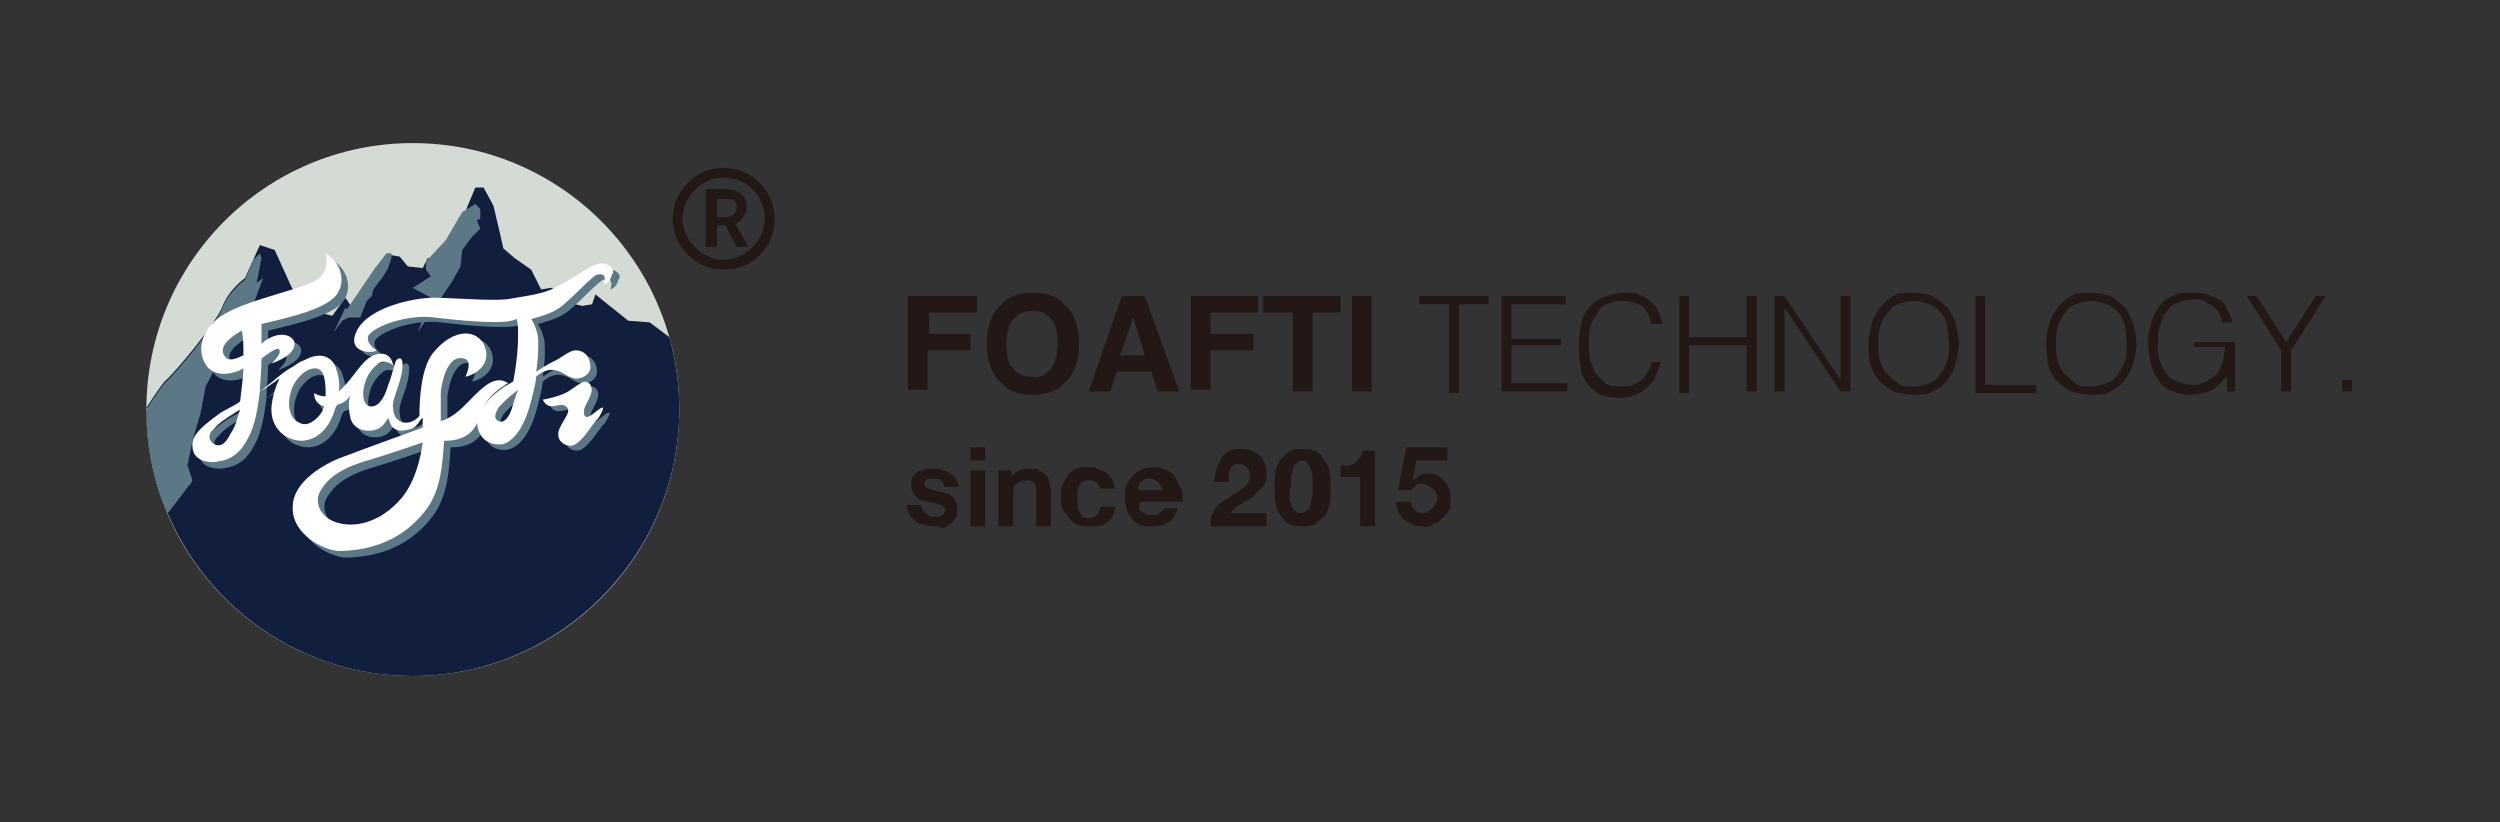 <?xml version="1.0" encoding="utf-8"?>
<!-- Generator: Adobe Illustrator 26.0.2, SVG Export Plug-In . SVG Version: 6.00 Build 0)  -->
<svg version="1.1" id="图层_1" xmlns="http://www.w3.org/2000/svg" xmlns:xlink="http://www.w3.org/1999/xlink" x="0px" y="0px"
	 viewBox="0 0 152 50" style="enable-background:new 0 0 152 50;" xml:space="preserve">
<rect x="0" y="0" width="152" height="50" fill="#333333" stroke="none"/>
<style type="text/css">
	.st0{fill:#231815;}
	.st1{fill:#D4DAD4;}
	.st2{fill:#111E3E;}
	.st3{fill:#5C7886;}
	.st4{fill:#FFFFFF;}
</style>
<g>
	<g>
		<g>
			<path class="st0" d="M56.2,31.1c0,0.1,0.1,0.1,0.2,0.2c0.1,0,0.1,0.1,0.2,0.1c0.1,0,0.2,0,0.3,0c0.1,0,0.1,0,0.2,0
				c0.1,0,0.1,0,0.2-0.1c0.1,0,0.1-0.1,0.1-0.1c0-0.1,0.1-0.1,0.1-0.2c0-0.1-0.1-0.2-0.3-0.3c-0.2-0.1-0.4-0.1-0.8-0.2
				c-0.1,0-0.3-0.1-0.4-0.1c-0.1,0-0.2-0.1-0.3-0.2c-0.1-0.1-0.2-0.2-0.2-0.3c-0.1-0.1-0.1-0.2-0.1-0.4c0-0.2,0-0.4,0.1-0.5
				c0.1-0.1,0.2-0.3,0.3-0.3c0.1-0.1,0.3-0.1,0.5-0.2c0.2,0,0.4,0,0.5,0c0.2,0,0.4,0,0.5,0.1c0.2,0,0.3,0.1,0.5,0.2
				c0.1,0.1,0.3,0.2,0.3,0.3c0.1,0.1,0.1,0.3,0.2,0.5h-0.9c0-0.2-0.1-0.3-0.2-0.4c-0.1-0.1-0.3-0.1-0.4-0.1c-0.1,0-0.1,0-0.2,0
				c-0.1,0-0.1,0-0.2,0c-0.1,0-0.1,0.1-0.1,0.1c0,0-0.1,0.1-0.1,0.2c0,0.1,0,0.2,0.1,0.2c0.1,0.1,0.1,0.1,0.2,0.1
				c0.1,0,0.2,0.1,0.3,0.1c0.1,0,0.3,0.1,0.4,0.1c0.1,0,0.3,0.1,0.4,0.1c0.1,0,0.2,0.1,0.3,0.2c0.1,0.1,0.2,0.2,0.2,0.3
				c0.1,0.1,0.1,0.2,0.1,0.4c0,0.2,0,0.4-0.1,0.6s-0.2,0.3-0.4,0.4c-0.1,0.1-0.3,0.2-0.5,0.2C57.2,32,57,32,56.8,32
				c-0.2,0-0.4,0-0.6-0.1c-0.2,0-0.4-0.1-0.5-0.2c-0.1-0.1-0.3-0.2-0.4-0.4c-0.1-0.2-0.1-0.3-0.2-0.6h0.9C56.1,31,56.1,31,56.2,31.1
				z"/>
			<path class="st0" d="M59,28v-0.8h0.9V28H59z M59.9,28.5V32H59v-3.4H59.9z"/>
			<path class="st0" d="M61.5,28.5V29h0c0.1-0.2,0.3-0.3,0.5-0.4s0.4-0.1,0.6-0.1c0.3,0,0.5,0,0.6,0.1c0.2,0.1,0.3,0.2,0.4,0.3
				c0.1,0.1,0.2,0.3,0.2,0.4c0,0.2,0.1,0.4,0.1,0.6V32h-0.9V30c0-0.3,0-0.5-0.1-0.6c-0.1-0.1-0.2-0.2-0.5-0.2
				c-0.3,0-0.4,0.1-0.6,0.2s-0.2,0.4-0.2,0.8V32h-0.9v-3.4H61.5z"/>
			<path class="st0" d="M66.2,29.2c-0.2,0-0.3,0-0.4,0.1c-0.1,0.1-0.2,0.2-0.2,0.3c-0.1,0.1-0.1,0.2-0.1,0.4c0,0.1,0,0.3,0,0.4
				c0,0.1,0,0.2,0,0.4c0,0.1,0.1,0.2,0.1,0.3c0.1,0.1,0.1,0.2,0.2,0.3c0.1,0.1,0.2,0.1,0.4,0.1c0.2,0,0.4-0.1,0.5-0.2
				c0.1-0.1,0.2-0.3,0.2-0.5h0.9c-0.1,0.5-0.2,0.8-0.5,1S66.7,32,66.2,32c-0.3,0-0.5,0-0.7-0.1c-0.2-0.1-0.4-0.2-0.5-0.4
				c-0.1-0.2-0.3-0.3-0.4-0.6c-0.1-0.2-0.1-0.4-0.1-0.7c0-0.3,0-0.5,0.1-0.7c0.1-0.2,0.2-0.4,0.3-0.6c0.2-0.2,0.3-0.3,0.5-0.4
				s0.5-0.1,0.7-0.1c0.2,0,0.4,0,0.6,0.1c0.2,0.1,0.4,0.1,0.5,0.2c0.1,0.1,0.3,0.2,0.4,0.4c0.1,0.2,0.1,0.4,0.2,0.6h-0.9
				C66.8,29.4,66.6,29.2,66.2,29.2z"/>
			<path class="st0" d="M69.4,31.1c0.1,0.1,0.3,0.2,0.6,0.2c0.2,0,0.4,0,0.5-0.1c0.1-0.1,0.2-0.2,0.3-0.3h0.8
				c-0.1,0.4-0.3,0.7-0.6,0.9C70.7,32,70.3,32,70,32c-0.3,0-0.5,0-0.7-0.1c-0.2-0.1-0.4-0.2-0.5-0.4c-0.1-0.2-0.3-0.3-0.3-0.6
				c-0.1-0.2-0.1-0.5-0.1-0.7c0-0.3,0-0.5,0.1-0.7c0.1-0.2,0.2-0.4,0.4-0.6c0.2-0.2,0.3-0.3,0.6-0.4c0.2-0.1,0.5-0.1,0.7-0.1
				c0.3,0,0.5,0.1,0.8,0.2c0.2,0.1,0.4,0.3,0.5,0.5c0.1,0.2,0.2,0.4,0.3,0.6c0.1,0.2,0.1,0.5,0.1,0.8h-2.5
				C69.2,30.8,69.2,31,69.4,31.1z M70.4,29.3c-0.1-0.1-0.3-0.2-0.5-0.2c-0.2,0-0.3,0-0.4,0.1c-0.1,0.1-0.2,0.1-0.2,0.2
				c-0.1,0.1-0.1,0.2-0.1,0.2c0,0.1,0,0.2,0,0.2h1.5C70.6,29.6,70.6,29.5,70.4,29.3z"/>
		</g>
		<path class="st0" d="M74,28.4c0.1-0.2,0.2-0.4,0.3-0.6c0.1-0.2,0.3-0.3,0.5-0.4c0.2-0.1,0.5-0.1,0.7-0.1c0.2,0,0.4,0,0.6,0.1
			c0.2,0.1,0.4,0.2,0.5,0.3c0.1,0.1,0.3,0.3,0.3,0.5c0.1,0.2,0.1,0.4,0.1,0.6c0,0.2,0,0.4-0.1,0.6c-0.1,0.2-0.2,0.3-0.3,0.4
			c-0.1,0.1-0.3,0.2-0.4,0.4c-0.2,0.1-0.3,0.2-0.5,0.3c-0.2,0.1-0.3,0.2-0.5,0.3c-0.2,0.1-0.3,0.3-0.4,0.4h2.2V32h-3.4
			c0-0.3,0-0.5,0.1-0.7c0.1-0.2,0.2-0.4,0.3-0.5c0.1-0.2,0.3-0.3,0.5-0.4c0.2-0.1,0.4-0.3,0.6-0.4c0.1-0.1,0.2-0.1,0.3-0.2
			c0.1-0.1,0.2-0.2,0.3-0.2c0.1-0.1,0.2-0.2,0.2-0.3c0.1-0.1,0.1-0.2,0.1-0.4c0-0.2-0.1-0.4-0.2-0.5c-0.1-0.1-0.3-0.2-0.5-0.2
			c-0.1,0-0.3,0-0.3,0.1c-0.1,0.1-0.2,0.1-0.2,0.3c-0.1,0.1-0.1,0.2-0.1,0.3c0,0.1,0,0.3,0,0.4h-0.9C73.9,28.8,73.9,28.6,74,28.4z"
			/>
		<path class="st0" d="M77.6,28.5c0.1-0.3,0.2-0.6,0.4-0.7c0.2-0.2,0.3-0.3,0.5-0.4c0.2-0.1,0.4-0.1,0.7-0.1c0.2,0,0.5,0,0.7,0.1
			c0.2,0.1,0.4,0.2,0.5,0.4s0.3,0.4,0.4,0.7c0.1,0.3,0.1,0.7,0.1,1.1c0,0.5,0,0.8-0.1,1.2c-0.1,0.3-0.2,0.6-0.4,0.7
			s-0.3,0.3-0.5,0.4C79.6,32,79.4,32,79.2,32c-0.2,0-0.4,0-0.7-0.1s-0.4-0.2-0.5-0.4c-0.2-0.2-0.3-0.4-0.4-0.7
			c-0.1-0.3-0.1-0.7-0.1-1.2C77.5,29.2,77.5,28.8,77.6,28.5z M78.4,30.1c0,0.2,0,0.4,0.1,0.5c0,0.2,0.1,0.3,0.2,0.4
			c0.1,0.1,0.2,0.2,0.4,0.2c0.2,0,0.3-0.1,0.4-0.2c0.1-0.1,0.2-0.3,0.2-0.4c0-0.2,0.1-0.4,0.1-0.5c0-0.2,0-0.3,0-0.5
			c0-0.1,0-0.2,0-0.3c0-0.1,0-0.2,0-0.3c0-0.1,0-0.2-0.1-0.4c0-0.1-0.1-0.2-0.1-0.3c-0.1-0.1-0.1-0.2-0.2-0.2
			C79.4,28,79.3,28,79.2,28c-0.1,0-0.2,0-0.3,0.1s-0.2,0.1-0.2,0.2c-0.1,0.1-0.1,0.2-0.1,0.3c0,0.1-0.1,0.2-0.1,0.4
			c0,0.1,0,0.2,0,0.3c0,0.1,0,0.2,0,0.3C78.4,29.8,78.4,29.9,78.4,30.1z"/>
		<path class="st0" d="M82.7,32v-3h-1.2v-0.7c0.2,0,0.3,0,0.5,0c0.2,0,0.3-0.1,0.4-0.2c0.1-0.1,0.2-0.2,0.3-0.3
			c0.1-0.1,0.1-0.3,0.2-0.4h0.7V32H82.7z"/>
		<path class="st0" d="M86.1,28.1l-0.2,1.1l0,0c0.1-0.1,0.3-0.2,0.4-0.3c0.1-0.1,0.3-0.1,0.5-0.1c0.2,0,0.4,0,0.6,0.1
			c0.2,0.1,0.3,0.2,0.4,0.3c0.1,0.1,0.2,0.3,0.3,0.5c0.1,0.2,0.1,0.4,0.1,0.6c0,0.2,0,0.5-0.1,0.7c-0.1,0.2-0.2,0.4-0.4,0.5
			c-0.2,0.2-0.3,0.3-0.5,0.3C87,32,86.8,32.1,86.5,32c-0.2,0-0.4,0-0.6-0.1c-0.2-0.1-0.4-0.2-0.5-0.3c-0.2-0.1-0.3-0.3-0.4-0.5
			c-0.1-0.2-0.1-0.4-0.1-0.6h0.9c0,0.2,0.1,0.4,0.2,0.5c0.1,0.1,0.3,0.2,0.5,0.2c0.1,0,0.2,0,0.3-0.1c0.1-0.1,0.2-0.1,0.3-0.2
			c0.1-0.1,0.1-0.2,0.2-0.3c0-0.1,0.1-0.2,0.1-0.3c0-0.1,0-0.2-0.1-0.3c0-0.1-0.1-0.2-0.2-0.3c-0.1-0.1-0.2-0.1-0.3-0.2
			c-0.1,0-0.2-0.1-0.3-0.1c-0.2,0-0.3,0-0.4,0.1c-0.1,0.1-0.2,0.2-0.3,0.3H85l0.5-2.6H88v0.8H86.1z"/>
	</g>
	<g>
		<path class="st0" d="M55.2,18h4.2v1h-2.9v1.3H59v1h-2.6v2.4h-1.2V18z"/>
		<path class="st0" d="M64.7,23.3c-0.4,0.5-1.1,0.7-1.9,0.7c-0.8,0-1.5-0.2-1.9-0.7C60.3,22.8,60,22,60,20.9c0-1.1,0.3-1.9,0.9-2.4
			c0.4-0.5,1.1-0.7,1.9-0.7c0.8,0,1.5,0.2,1.9,0.7c0.6,0.5,0.9,1.3,0.9,2.4C65.6,22,65.3,22.8,64.7,23.3z M63.9,22.4
			c0.3-0.4,0.4-0.9,0.4-1.5c0-0.7-0.1-1.2-0.4-1.5c-0.3-0.4-0.7-0.5-1.1-0.5c-0.5,0-0.9,0.2-1.2,0.5c-0.3,0.4-0.4,0.9-0.4,1.5
			c0,0.7,0.1,1.2,0.4,1.5c0.3,0.4,0.7,0.5,1.2,0.5C63.2,23,63.6,22.8,63.9,22.4z"/>
		<path class="st0" d="M68.2,18h1.4l2.1,5.8h-1.3l-0.4-1.2h-2.1l-0.4,1.2h-1.3L68.2,18z M68.1,21.6h1.5l-0.7-2.3L68.1,21.6z"/>
		<path class="st0" d="M72.3,18h4.2v1h-2.9v1.3h2.6v1h-2.6v2.4h-1.2V18z"/>
		<path class="st0" d="M81.5,18v1h-1.7v4.8h-1.2V19h-1.8v-1H81.5z"/>
		<path class="st0" d="M83.4,23.8h-1.2V18h1.2V23.8z"/>
		<path class="st0" d="M86.3,18h4.2v0.5h-1.8v5.4h-0.6v-5.4h-1.8V18z"/>
		<path class="st0" d="M91.3,23.8V18h3.9v0.5h-3.3v2.1h3V21h-3v2.3h3.4v0.5H91.3z"/>
		<path class="st0" d="M100.4,19.7c-0.1-0.5-0.3-0.9-0.6-1.1s-0.7-0.3-1.2-0.3c-0.4,0-0.7,0.1-0.9,0.2c-0.3,0.1-0.5,0.3-0.6,0.6
			c-0.2,0.2-0.3,0.5-0.4,0.8c-0.1,0.3-0.1,0.6-0.1,1c0,0.3,0,0.6,0.1,1c0.1,0.3,0.2,0.6,0.3,0.8c0.2,0.2,0.4,0.4,0.6,0.6
			c0.3,0.2,0.6,0.2,1,0.2c0.2,0,0.5,0,0.7-0.1c0.2-0.1,0.4-0.2,0.5-0.3c0.2-0.1,0.3-0.3,0.4-0.5c0.1-0.2,0.2-0.4,0.2-0.6h0.6
			c-0.1,0.3-0.2,0.5-0.3,0.8c-0.1,0.3-0.3,0.5-0.5,0.7c-0.2,0.2-0.4,0.3-0.7,0.5c-0.3,0.1-0.6,0.2-1,0.2c-0.4,0-0.8-0.1-1.2-0.2
			c-0.3-0.2-0.6-0.4-0.8-0.7c-0.2-0.3-0.4-0.6-0.4-1C96,21.7,96,21.3,96,20.9c0-0.6,0.1-1,0.2-1.4s0.3-0.7,0.6-1
			c0.2-0.2,0.5-0.4,0.9-0.5c0.3-0.1,0.7-0.2,1.1-0.2c0.3,0,0.6,0,0.8,0.1c0.3,0.1,0.5,0.2,0.7,0.4c0.2,0.2,0.4,0.3,0.5,0.6
			c0.1,0.2,0.2,0.5,0.3,0.8H100.4z"/>
		<path class="st0" d="M102.1,23.8V18h0.6v2.5h3.5V18h0.6v5.8h-0.6V21h-3.5v2.9H102.1z"/>
		<path class="st0" d="M108.5,18.7L108.5,18.7l0,5.1h-0.6V18h0.6l3.4,5.1h0V18h0.6v5.8h-0.6L108.5,18.7z"/>
		<path class="st0" d="M113.6,20.9c0-0.4,0.1-0.8,0.2-1.2s0.3-0.7,0.5-1c0.2-0.3,0.5-0.5,0.8-0.7c0.3-0.2,0.7-0.2,1.2-0.2
			c0.5,0,0.9,0.1,1.2,0.2c0.3,0.2,0.6,0.4,0.9,0.7c0.2,0.3,0.4,0.6,0.5,1s0.2,0.8,0.2,1.2c0,0.4-0.1,0.8-0.2,1.2s-0.3,0.7-0.5,1
			c-0.2,0.3-0.5,0.5-0.9,0.7c-0.3,0.2-0.7,0.2-1.2,0.2c-0.4,0-0.8-0.1-1.2-0.2c-0.3-0.2-0.6-0.4-0.9-0.7c-0.2-0.3-0.4-0.6-0.5-1
			C113.6,21.7,113.6,21.3,113.6,20.9z M116.3,23.5c0.4,0,0.7-0.1,1-0.2c0.3-0.1,0.5-0.3,0.7-0.6c0.2-0.2,0.3-0.5,0.4-0.8
			c0.1-0.3,0.1-0.6,0.1-1c0-0.4-0.1-0.8-0.1-1.1c-0.1-0.3-0.2-0.6-0.4-0.8c-0.2-0.2-0.4-0.4-0.7-0.5c-0.3-0.1-0.6-0.2-0.9-0.2
			c-0.4,0-0.7,0.1-1,0.2c-0.3,0.1-0.5,0.3-0.7,0.6c-0.2,0.2-0.3,0.5-0.4,0.8c-0.1,0.3-0.1,0.6-0.1,1c0,0.3,0,0.7,0.1,1
			c0.1,0.3,0.2,0.6,0.4,0.8c0.2,0.2,0.4,0.4,0.7,0.6C115.6,23.5,115.9,23.5,116.3,23.5z"/>
		<path class="st0" d="M120.1,23.8V18h0.6v5.4h3.1v0.5H120.1z"/>
		<path class="st0" d="M124.4,20.9c0-0.4,0.1-0.8,0.2-1.2s0.3-0.7,0.5-1c0.2-0.3,0.5-0.5,0.8-0.7c0.3-0.2,0.7-0.2,1.2-0.2
			c0.5,0,0.9,0.1,1.2,0.2c0.3,0.2,0.6,0.4,0.9,0.7c0.2,0.3,0.4,0.6,0.5,1c0.1,0.4,0.2,0.8,0.2,1.2c0,0.4-0.1,0.8-0.2,1.2
			c-0.1,0.4-0.3,0.7-0.5,1c-0.2,0.3-0.5,0.5-0.9,0.7c-0.3,0.2-0.7,0.2-1.2,0.2c-0.4,0-0.8-0.1-1.2-0.2c-0.3-0.2-0.6-0.4-0.9-0.7
			c-0.2-0.3-0.4-0.6-0.5-1C124.5,21.7,124.4,21.3,124.4,20.9z M127.1,23.5c0.4,0,0.7-0.1,1-0.2c0.3-0.1,0.5-0.3,0.7-0.6
			c0.2-0.2,0.3-0.5,0.4-0.8c0.1-0.3,0.1-0.6,0.1-1c0-0.4-0.1-0.8-0.1-1.1c-0.1-0.3-0.2-0.6-0.4-0.8c-0.2-0.2-0.4-0.4-0.7-0.5
			c-0.3-0.1-0.6-0.2-0.9-0.2c-0.4,0-0.7,0.1-1,0.2c-0.3,0.1-0.5,0.3-0.7,0.6c-0.2,0.2-0.3,0.5-0.4,0.8c-0.1,0.3-0.1,0.6-0.1,1
			c0,0.3,0,0.7,0.1,1c0.1,0.3,0.2,0.6,0.4,0.8c0.2,0.2,0.4,0.4,0.7,0.6C126.4,23.5,126.7,23.5,127.1,23.5z"/>
		<path class="st0" d="M133.4,21.3v-0.5h2.5v3h-0.5v-1c-0.1,0.2-0.2,0.3-0.4,0.5c-0.1,0.1-0.3,0.3-0.5,0.4c-0.2,0.1-0.4,0.2-0.6,0.2
			c-0.2,0.1-0.5,0.1-0.8,0.1c-0.4,0-0.7-0.1-1-0.2c-0.3-0.1-0.6-0.3-0.8-0.6c-0.2-0.3-0.4-0.6-0.5-1c-0.1-0.4-0.2-0.8-0.2-1.4
			c0-0.4,0.1-0.8,0.2-1.2s0.3-0.7,0.5-1c0.2-0.3,0.5-0.5,0.8-0.6c0.3-0.2,0.7-0.2,1.2-0.2c0.3,0,0.6,0,0.9,0.1
			c0.3,0.1,0.5,0.2,0.7,0.3s0.4,0.3,0.5,0.6c0.1,0.2,0.3,0.5,0.3,0.8h-0.6c0-0.2-0.1-0.4-0.2-0.6c-0.1-0.2-0.3-0.3-0.4-0.4
			c-0.2-0.1-0.3-0.2-0.5-0.3c-0.2-0.1-0.4-0.1-0.6-0.1c-0.4,0-0.7,0.1-1,0.2c-0.3,0.1-0.5,0.3-0.7,0.6c-0.2,0.2-0.3,0.5-0.4,0.9
			c-0.1,0.3-0.1,0.7-0.1,1.1c0,0.3,0,0.6,0.1,0.9c0.1,0.3,0.2,0.5,0.4,0.8s0.4,0.4,0.7,0.5c0.3,0.1,0.6,0.2,0.9,0.2
			c0.2,0,0.3,0,0.5-0.1c0.2,0,0.3-0.1,0.5-0.2s0.3-0.2,0.4-0.3c0.1-0.1,0.3-0.3,0.3-0.5c0.1-0.2,0.2-0.4,0.2-0.6
			c0-0.2,0.1-0.4,0.1-0.6H133.4z"/>
		<path class="st0" d="M139,20.8l1.8-2.8h0.6l-2.1,3.3v2.5h-0.6v-2.5l-2.1-3.3h0.6L139,20.8z"/>
		<path class="st0" d="M142.4,23.8v-0.7h0.6v0.7H142.4z"/>
	</g>
</g>
<path class="st0" d="M44,16.4c-1.7,0-3.1-1.4-3.1-3.1s1.4-3.1,3.1-3.1c1.7,0,3.1,1.4,3.1,3.1S45.8,16.4,44,16.4z M44,10.8
	c-1.4,0-2.5,1.2-2.5,2.5s1.2,2.5,2.5,2.5s2.5-1.2,2.5-2.5S45.5,10.8,44,10.8z"/>
<g>
	<circle class="st1" cx="25.1" cy="24.9" r="16.2"/>
	<path class="st2" d="M40.7,20.5L40.7,20.5C40.6,20.5,40.6,20.5,40.7,20.5l-1.2-0.9l-1.3-0.1l-2-1.6L36,18.5l-0.6,0.1l-1.2-0.3
		l-0.3-0.7l-0.4-0.1l-0.6,0.1l-0.6-1.2l-1-0.7l-0.7-0.6l-0.2-0.9l-0.4-1.7l-0.6-1.1h-0.1h-0.4l-0.5,1.2l-0.1,0.3l-1,1.7l-1,1.1h-0.3
		l-0.3,0.6l-0.9-0.1l-0.5-0.6l-0.6-0.1l-0.6,0.8l-1.7,2.4l-0.4-0.6l-0.8,1.1L19.4,19h-0.8l-0.9-1.6l-1-2.2l-0.9-0.3l-0.9,2
		c0,0-1,0.7-1.4,1.8c-0.5,1.1-2.8,3.9-3.5,4.5c-0.1,0.1-0.6,0.8-1.1,1.6C9,24.9,9,24.9,9,25c0,0,0,0-0.1,0
		c0.1,8.9,7.3,16.1,16.2,16.1s16.2-7.3,16.2-16.2C41.3,23.4,41.1,22,40.7,20.5z"/>
	<polygon class="st3" points="28.1,12.9 27.1,14.6 25.9,15.9 25.9,16.4 26.2,16.8 25.1,17.5 26.2,18.1 25.4,20.2 27.5,17.1 28,16.2 
		28.1,15.2 28.7,14.4 29.2,13.9 29,13.4 29.2,13.3 29.2,12.7 28.9,12.4 	"/>
	<polygon class="st3" points="23.5,15.4 22.8,16.3 21.1,18.8 21,18.7 20.3,20.2 20.8,19.5 21.2,19.3 21.5,19.3 21.9,19.3 22.3,18.3 
		22.6,18 22.7,17.6 23.3,16.8 23.6,16.3 23.8,15.7 23.8,15.4 	"/>
	<path class="st3" d="M15.6,17.2l0.3-1.5l-0.1-0.3l-0.4,0.4L14.9,17c0,0-1,0.7-1.4,1.8c-0.5,1.1-2.8,3.9-3.5,4.5
		c-0.1,0.1-0.6,0.8-1.1,1.6l0,0l0,0c0,2.2,0.4,4.4,1.3,6.3l0.7-0.9l0.6-0.8l0.1-0.1l0.1-0.2l0,0l0,0l-0.3-0.9l0.3-1.5l0.5-1.7
		l0.3-1.6l1-1.9l0.1-0.7v-0.6l0.7-0.2l0.2-1l0.2-0.2l0.7-0.4l0.6-1.6L15.6,17.2z"/>
	<g>
		<path class="st3" d="M36.6,16.4c-0.6,0.2-1.4,0.9-2.5,1.4c-0.7,0.4-1.8,0.5-2.9,0.7c-1.1,0.1-3.5-0.1-4.4-0.1c-1.3,0-4,0.6-4.7,2
			c-0.7,1.4,1,1.4,1.2,1.2c0,0-0.7-0.4-0.5-0.9c0.4-0.6,2.4-1.3,4-1.1c1.6,0.2,3.9,0.4,4.7,0.2c0.1,0,0.2-0.1,0.3-0.1
			c0.1,0.2,0.1,0.6,0.1,1c0,1.4-0.3,2.8-0.3,2.8S30,24.6,29.6,26c-0.3,1.2,0.8,1.5,1.4,1.3c0.6-0.2,1.2-0.9,1.6-2.3
			c0.4-1.4,0.4-1.8,0.4-1.8s0.5-0.5,1.1-0.4c0.6,0.1,0.7,0.4,1.2,0.5c0.4,0.1,1-0.2,1-0.7c0-0.5-0.3-1-0.9-1c-0.4,0-0.9,0.5-1.4,0.7
			c-0.4,0.2-1,0.6-1,0.6s0.2-1.2,0.1-2.2c-0.1-0.4-0.2-0.7-0.4-1c0.7-0.2,1.5-0.4,2.1-1c0.7-0.6,1.6-1.6,1.9-1.7
			c0.4-0.1,0.6,0.1,0.4,0.6c0,0,0.4-0.1,0.5-0.6C37.9,16.7,37.3,16.2,36.6,16.4z M31.4,25.3c-0.1,0.3-0.4,0.9-0.8,0.7
			c-0.2-0.1-0.3-0.3,0-0.8c0.4-0.5,1.2-1.1,1.2-1.1C31.6,24.6,31.6,24.9,31.4,25.3z"/>
		<path class="st3" d="M31.3,23.6c-0.9-0.6-1.7,0.4-2.7,1.4c-0.5,0.5-1,0.8-1.4,0.9c0-0.7,0-1.4,0-1.8c0.2-1.4,0.7-2.2,1.4-2
			c0.6,0.1,0.1,1.1,0.1,1.1c0.6-0.1,1.7-0.8,1.1-2c-0.6-1-2-0.8-3.1,0.6c-0.7,0.9-0.8,2.8-0.8,3.8c-0.1,0.1-0.4,0.4-0.8,0.4
			c-0.6,0-0.8-0.5-0.8-0.9c-0.1-0.4,0.3-1.1,0.5-2c0.2-0.9,0-1.2-0.3-0.9c-0.3,0.3-0.5,1.3-0.6,1.7c-0.1,0.4-0.4,1.2-0.9,1.3
			c-0.4,0.1-0.7-0.3-0.6-1c0.1-0.7,0.4-1.2,0.9-1.6c0.4-0.3,0.9,0.1,0.9,0.1s-0.1-1-1.2-0.6c-0.8,0.4-1.2,1.4-2,2.1
			C21,24.1,21,24.1,21,24.2c0.1-0.6-0.1-1.2-0.2-1.5c-0.2-0.5-0.8-1-1.9-0.4c-0.3,0.1-0.4,0.2-0.7,0.4c-0.6,0.3-1.3,1-2,1.5
			c0-0.4,0.1-1.2,0.1-2c0.4-0.3,0.8-0.6,1-0.6c0.4,0.2-0.4,0.9-0.4,0.9s1.3-0.4,1.4-1.1c0.1-0.4-0.5-0.9-1.4-0.5
			c-0.2,0.1-0.4,0.2-0.6,0.4c0-0.1,0-0.2,0-0.3c0-0.3,0-0.6,0-0.9c1.2-0.3,3.7-0.8,4.5-1.7c0.6-0.7,0.5-1.9-0.6-2.6
			c0,0,0.4,1.3-0.9,1.8c-1.4,0.6-4.5,1.2-5.7,2.2c-1.1,0.9-1.2,2.1-0.6,2.9c0.6,0.7,1.7,0.4,2.2,0.1c0,0.3-0.1,1.2-0.2,2
			c-0.2,0.2-0.7,0.4-1.2,0.7c-0.8,0.6-1.8,1.3-1.7,2c0,0.8,0.7,1,1.3,1c0.8-0.1,1.5-0.3,2.1-1.5c0.4-0.7,0.6-1.9,0.7-2.8
			c0,0,0.4-0.2,1.2-0.8c-0.5,1-0.5,1.9-0.5,1.9c0,1.1,0.8,1.9,1.9,1.9c1.1-0.1,1.7-1,2-2c0-0.1,0.1-0.1,0.1-0.2
			c0.6-0.1,0.8-0.6,0.8-0.6s-0.2,0.5,0,1.4c0.2,0.8,1.1,0.9,1.6,0.7c0.4-0.1,0.7-0.7,0.7-0.7s0.1,0.3,0.2,0.5
			c0.2,0.2,0.4,0.4,1.1,0.2c0.5-0.1,0.6-0.6,0.8-0.7c0,0.4,0,0.6,0,0.6s-3.6,1.3-4.9,1.8c-1.1,0.4-3,1.5-3,3
			c-0.1,1.4,1.4,2.5,2.7,2.7c1.6,0,3.8-0.4,5.4-2.5c0.9-1.2,1-2.7,1.1-4.2c0.6,0,1.7-0.1,2.1-1.3C29.9,24.3,31.3,23.6,31.3,23.6z
			 M14.1,22.1c-0.5-0.6,0.3-1.2,1-1.6c0.1,0.4,0.1,0.9,0.1,1.5C14.7,22.2,14.3,22.3,14.1,22.1z M14.4,26.8c-0.3,0.6-0.6,0.8-1.1,0.6
			c-0.3-0.2-0.4-0.6,0-0.9c0.3-0.4,0.8-0.7,1.6-1.2C14.8,25.8,14.7,26.2,14.4,26.8z M20.1,24.5c-0.4,0-0.7-0.2-0.7-0.2
			c0,0.4,0.2,0.7,0.6,0.8c0,0.1-0.1,0.2-0.1,0.3c-0.3,0.5-0.9,1-1.4,0.7c-0.5-0.2-0.7-0.8-0.6-1.5c0.1-0.6,0.3-1,0.7-1.4
			c0.4-0.4,1.2-0.7,1.4,0.1C20.2,23.6,20.2,24.1,20.1,24.5z M24.8,30.7c-1.2,1.4-2.7,1.8-3.8,1.5c-0.9-0.2-1.5-1-1.2-1.8
			c0.4-0.8,1.1-1.4,2.6-1.9c1.4-0.4,3.7-1.2,3.7-1.2S25.9,29.4,24.8,30.7z"/>
		<path class="st3" d="M36.8,25.2c-0.4,0.3-0.9,0.8-0.9,0.1c0-0.4,0.7-1.1,0.4-1.6c-0.3-0.4-0.6-0.1-1.2,0.3
			c-0.5,0.4-1.7,0.6-1.7,0.6c0.4,0.8,1,0.1,1.4,0.4c0.4,0.3-0.1,0.7-0.4,1.4c-0.3,0.8,0.6,1.2,1,0.9c0.6-0.4,0.9-1.1,1.4-1.6
			C37.1,25.2,37.2,24.9,36.8,25.2z"/>
	</g>
	<g>
		<path class="st4" d="M36.2,16.1c-0.6,0.2-1.4,0.9-2.5,1.4c-0.7,0.4-1.8,0.5-2.9,0.7c-1.1,0.1-3.5-0.1-4.4-0.1c-1.3,0-4,0.6-4.7,2
			c-0.7,1.4,1,1.4,1.2,1.2c0,0-0.7-0.4-0.5-0.9c0.4-0.6,2.4-1.3,4-1.1c1.6,0.2,3.9,0.4,4.7,0.2c0.1,0,0.2-0.1,0.3-0.1
			c0.1,0.2,0.1,0.6,0.1,1c0,1.4-0.3,2.8-0.3,2.8s-1.8,0.9-2.2,2.3C29,26.9,30,27.1,30.6,27c0.6-0.2,1.2-0.9,1.6-2.3
			c0.4-1.4,0.4-1.8,0.4-1.8s0.5-0.5,1.1-0.4c0.6,0.1,0.7,0.4,1.2,0.5c0.4,0.1,1-0.2,1-0.7c0-0.5-0.3-1-0.9-1c-0.4,0-0.9,0.5-1.4,0.7
			c-0.4,0.2-1,0.6-1,0.6s0.2-1.2,0.1-2.2c-0.1-0.4-0.2-0.7-0.4-1c0.7-0.2,1.5-0.4,2.1-1c0.7-0.6,1.6-1.6,1.9-1.7
			c0.4-0.1,0.6,0.1,0.4,0.6c0,0,0.4-0.1,0.5-0.6C37.5,16.4,36.9,15.8,36.2,16.1z M31.1,24.9c-0.1,0.3-0.4,0.9-0.8,0.7
			c-0.2-0.1-0.3-0.3,0-0.8c0.4-0.5,1.2-1.1,1.2-1.1C31.3,24.2,31.2,24.6,31.1,24.9z"/>
		<path class="st4" d="M30.9,23.3c-0.9-0.6-1.7,0.4-2.7,1.4c-0.5,0.5-1,0.8-1.4,0.9c0-0.7,0-1.4,0-1.8c0.2-1.4,0.7-2.2,1.4-2
			c0.6,0.1,0.1,1.1,0.1,1.1c0.6-0.1,1.7-0.8,1.1-2c-0.6-1-2-0.8-3.1,0.6c-0.7,0.9-0.8,2.8-0.8,3.8c-0.1,0.1-0.4,0.4-0.8,0.4
			c-0.6,0-0.8-0.5-0.8-0.9c-0.1-0.4,0.3-1.1,0.5-2c0.2-0.9,0-1.2-0.3-0.9C24,22,23.8,23,23.6,23.4c-0.1,0.4-0.4,1.2-0.9,1.3
			c-0.4,0.1-0.7-0.3-0.6-1c0.1-0.7,0.4-1.2,0.9-1.6c0.4-0.3,0.9,0.1,0.9,0.1s-0.1-1-1.2-0.6c-0.8,0.4-1.2,1.4-2,2.1
			c-0.1,0.1-0.1,0.1-0.1,0.1c0.1-0.6-0.1-1.2-0.2-1.5c-0.2-0.5-0.8-1-1.9-0.4c-0.3,0.1-0.4,0.2-0.7,0.4c-0.6,0.3-1.3,1-2,1.5
			c0-0.4,0.1-1.2,0.1-2c0.4-0.3,0.8-0.6,1-0.6c0.4,0.2-0.4,0.9-0.4,0.9s1.3-0.4,1.4-1.1c0.1-0.4-0.5-0.9-1.4-0.5
			c-0.2,0.1-0.4,0.2-0.6,0.4c0-0.1,0-0.2,0-0.3c0-0.3,0-0.6,0-0.9c1.2-0.3,3.7-0.8,4.5-1.7c0.6-0.7,0.5-1.9-0.6-2.6
			c0,0,0.4,1.3-0.9,1.8c-1.4,0.6-4.5,1.2-5.7,2.2c-1.1,0.9-1.2,2.1-0.6,2.9c0.6,0.7,1.7,0.4,2.2,0.1c0,0.3-0.1,1.2-0.2,2
			c-0.2,0.2-0.7,0.4-1.2,0.7c-0.8,0.6-1.8,1.3-1.7,2c0,0.8,0.7,1,1.3,1c0.8-0.1,1.5-0.3,2.1-1.5c0.4-0.7,0.6-1.9,0.7-2.8
			c0,0,0.4-0.2,1.2-0.8c-0.5,1-0.5,1.9-0.5,1.9c0,1.1,0.8,1.9,1.9,1.9c1.1-0.1,1.7-1,2-2c0-0.1,0.1-0.1,0.1-0.2
			c0.6-0.1,0.8-0.6,0.8-0.6s-0.2,0.5,0,1.4c0.2,0.8,1.1,0.9,1.6,0.7c0.4-0.1,0.7-0.7,0.7-0.7s0.1,0.3,0.2,0.5
			c0.2,0.2,0.4,0.4,1.1,0.2c0.5-0.1,0.6-0.6,0.8-0.7c0,0.4,0,0.6,0,0.6s-3.6,1.3-4.9,1.8c-1.1,0.4-3,1.5-3,3
			c-0.1,1.4,1.4,2.5,2.7,2.7c1.6,0,3.8-0.4,5.4-2.5c0.9-1.2,1-2.7,1.1-4.2c0.6,0,1.7-0.1,2.1-1.3C29.5,23.9,30.9,23.3,30.9,23.3z
			 M13.7,21.7c-0.5-0.6,0.3-1.2,1-1.6c0.1,0.4,0.1,0.9,0.1,1.5C14.4,21.8,13.9,22,13.7,21.7z M14,26.4C13.7,27,13.4,27.2,13,27
			c-0.3-0.2-0.4-0.6,0-0.9c0.3-0.4,0.8-0.7,1.6-1.2C14.4,25.4,14.4,25.8,14,26.4z M19.8,24.1c-0.4,0-0.7-0.2-0.7-0.2
			c0,0.4,0.2,0.7,0.6,0.8c0,0.1-0.1,0.2-0.1,0.3c-0.3,0.5-0.9,1-1.4,0.7c-0.5-0.2-0.7-0.8-0.6-1.5c0.1-0.6,0.3-1,0.7-1.4
			c0.4-0.4,1.2-0.7,1.4,0.1C19.8,23.3,19.8,23.7,19.8,24.1z M24.4,30.3c-1.2,1.4-2.7,1.8-3.8,1.5c-0.9-0.2-1.5-1-1.2-1.8
			c0.4-0.8,1.1-1.4,2.6-1.9c1.4-0.4,3.7-1.2,3.7-1.2S25.5,29,24.4,30.3z"/>
		<path class="st4" d="M36.4,24.9c-0.4,0.3-0.9,0.8-0.9,0.1c0-0.4,0.7-1.1,0.4-1.6c-0.3-0.4-0.6-0.1-1.2,0.3
			c-0.5,0.4-1.7,0.6-1.7,0.6c0.4,0.8,1,0.1,1.4,0.4c0.4,0.3-0.1,0.7-0.4,1.4c-0.3,0.8,0.6,1.2,1,0.9c0.6-0.4,0.9-1.1,1.4-1.6
			C36.7,24.9,36.8,24.6,36.4,24.9z"/>
	</g>
</g>
<g>
	<path class="st0" d="M44.8,15l-0.7-1.3h-0.5V15h-0.7v-3.5h1.2c0.7,0,1.3,0.3,1.3,1.1c0,0.5-0.3,0.8-0.7,1l0.8,1.4H44.8z M43.6,13.2
		h0.5c0.4,0,0.7-0.2,0.7-0.6c0-0.4-0.2-0.5-0.7-0.5h-0.5V13.2z"/>
</g>
</svg>
